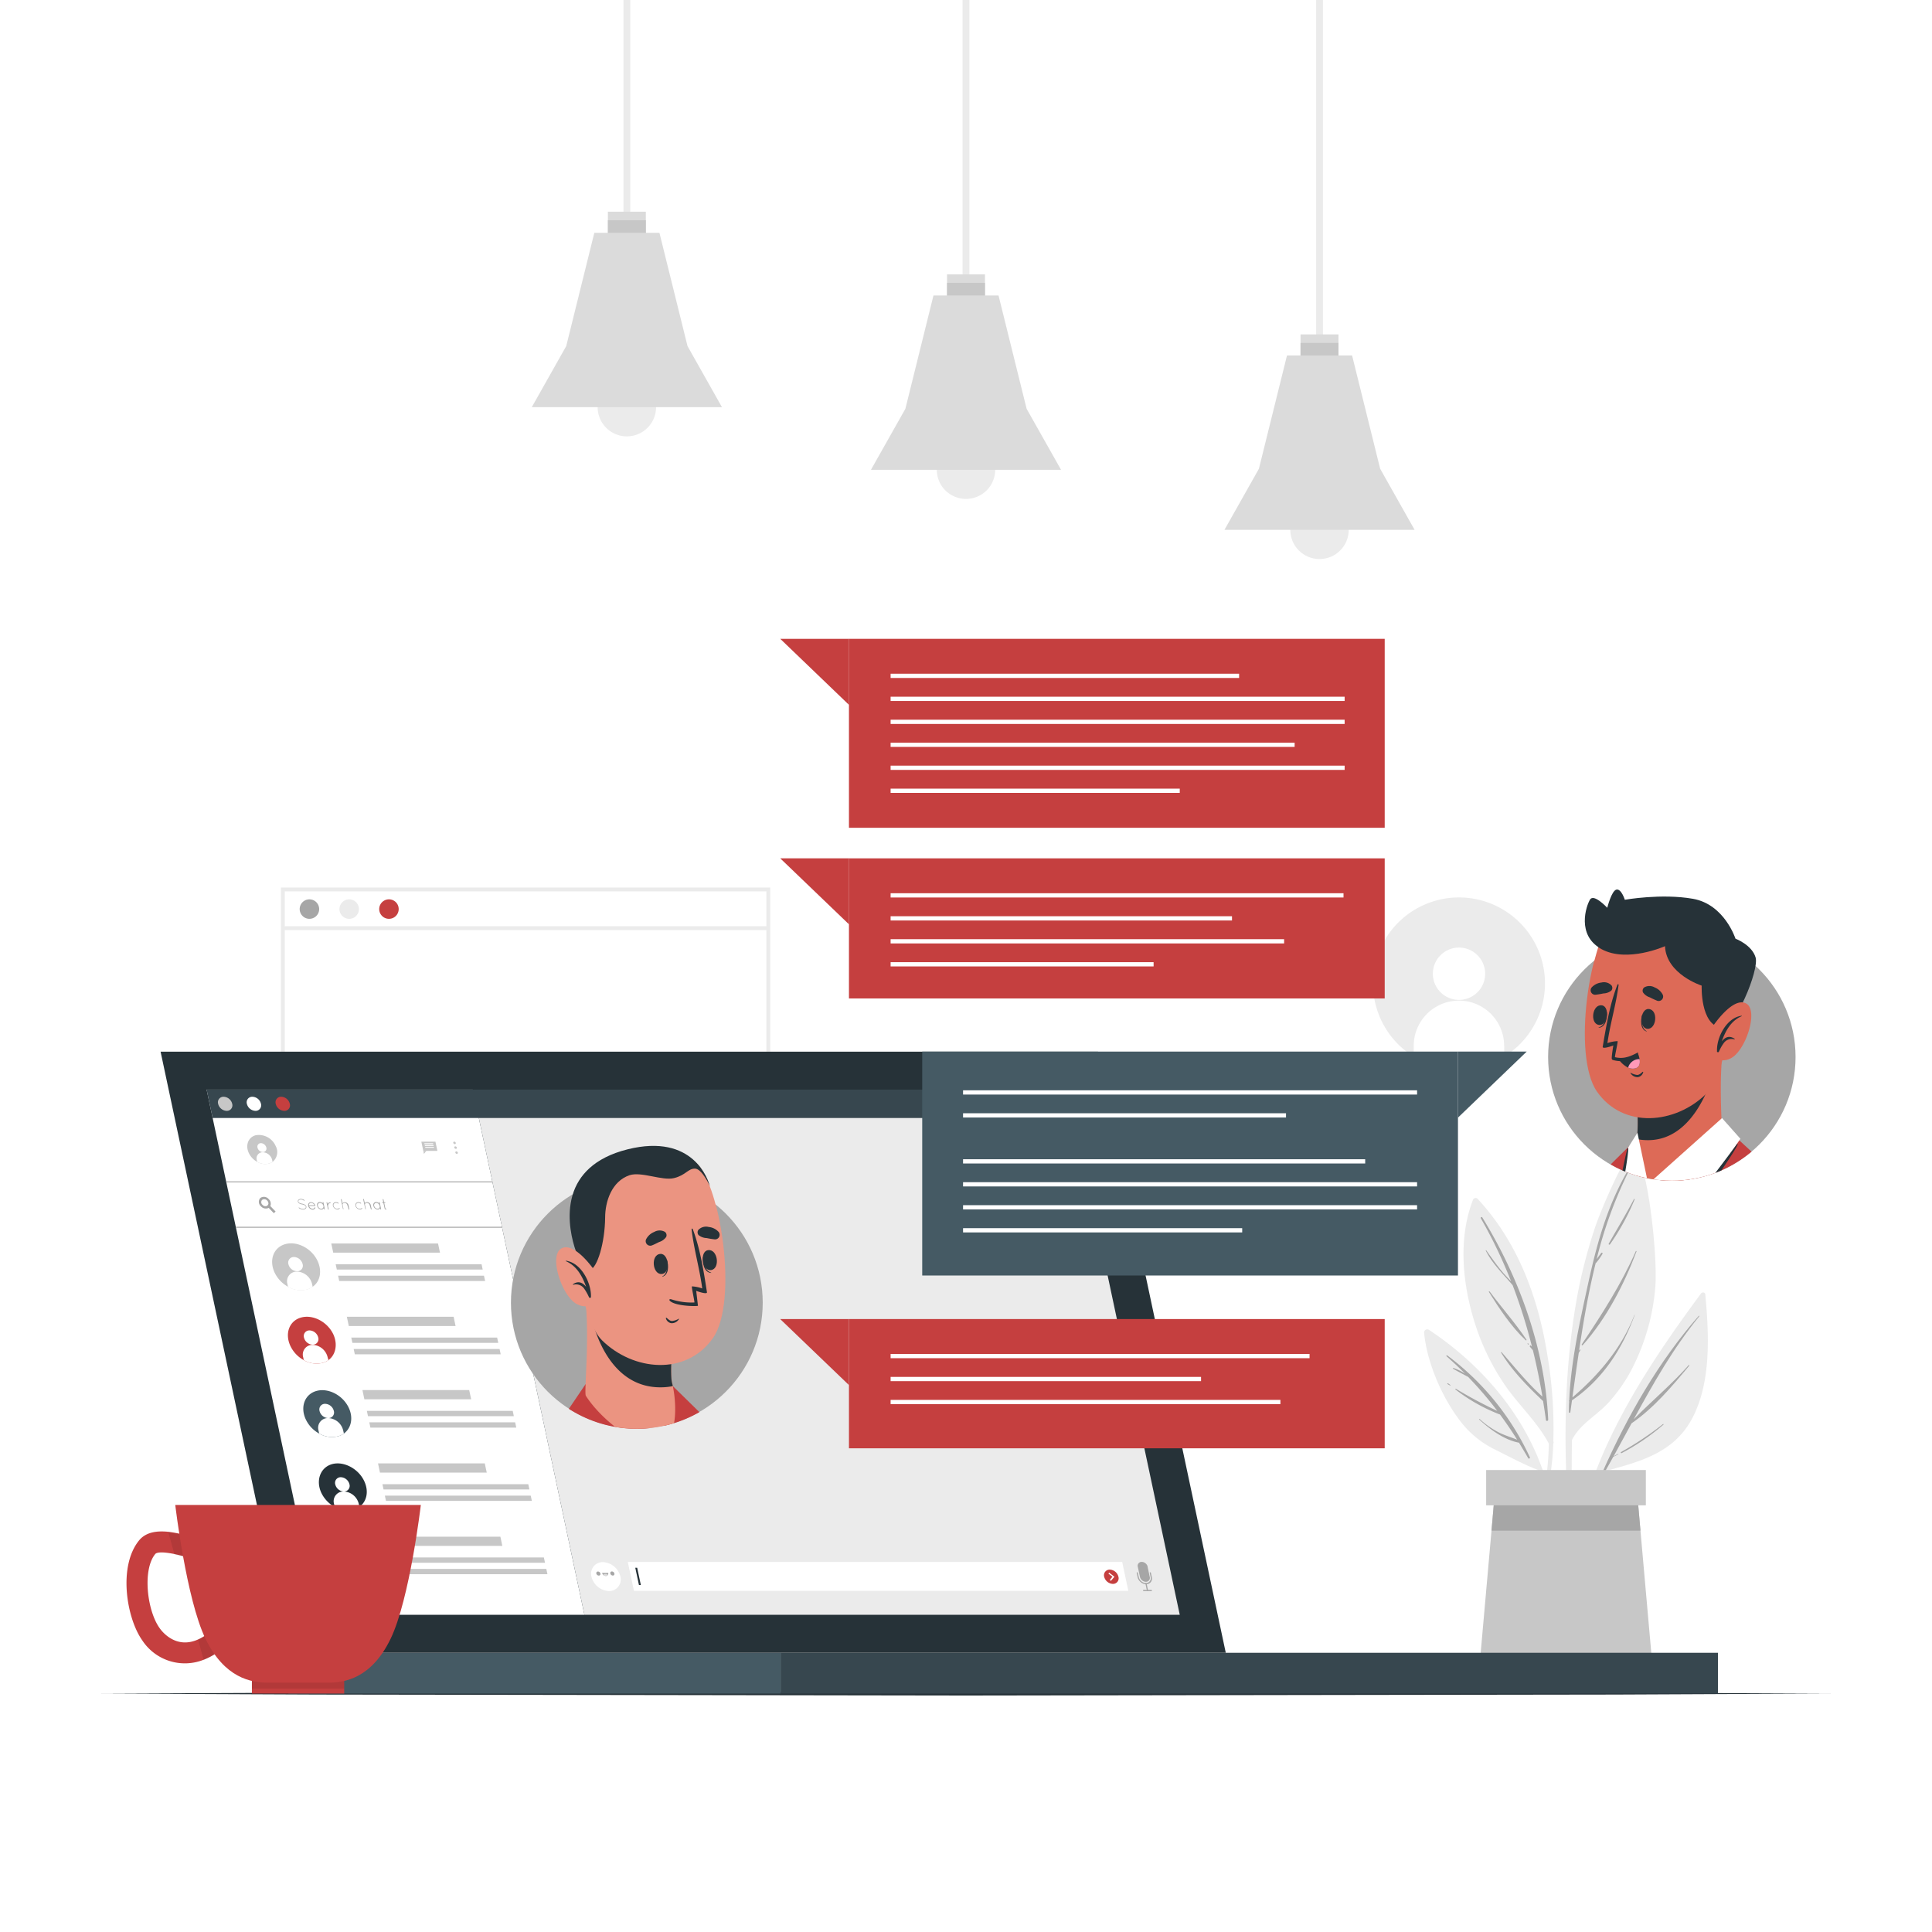 <svg class="animated" id="freepik_stories-work-chat" xmlns="http://www.w3.org/2000/svg" xmlns:xlink="http://www.w3.org/1999/xlink" viewBox="0 0 500 500" version="1.1" xmlns:svgjs="http://svgjs.com/svgjs"><style>svg#freepik_stories-work-chat:not(.animated) .animable {opacity: 0;}svg#freepik_stories-work-chat.animated #freepik--background-complete--inject-11 {animation: 1s 1 forwards cubic-bezier(.36,-0.01,.5,1.38) lightSpeedRight;animation-delay: 0s;}svg#freepik_stories-work-chat.animated #freepik--Desk--inject-11 {animation: 1s 1 forwards cubic-bezier(.36,-0.01,.5,1.38) lightSpeedRight;animation-delay: 0s;}svg#freepik_stories-work-chat.animated #freepik--Device--inject-11 {animation: 1s 1 forwards cubic-bezier(.36,-0.01,.5,1.38) lightSpeedRight;animation-delay: 0s;}svg#freepik_stories-work-chat.animated #freepik--Mug--inject-11 {animation: 1s 1 forwards cubic-bezier(.36,-0.01,.5,1.38) lightSpeedLeft;animation-delay: 0s;}svg#freepik_stories-work-chat.animated #freepik--speech-bubbles--inject-11 {animation: 1s 1 forwards cubic-bezier(.36,-0.01,.5,1.38) lightSpeedLeft,1.5s Infinite  linear heartbeat;animation-delay: 0s,1s;}svg#freepik_stories-work-chat.animated #freepik--character-3--inject-11 {animation: 1s 1 forwards cubic-bezier(.36,-0.01,.5,1.38) lightSpeedRight;animation-delay: 0s;}svg#freepik_stories-work-chat.animated #freepik--character-2--inject-11 {animation: 1s 1 forwards cubic-bezier(.36,-0.01,.5,1.38) lightSpeedLeft;animation-delay: 0s;}            @keyframes lightSpeedRight {              from {                transform: translate3d(50%, 0, 0) skewX(-20deg);                opacity: 0;              }              60% {                transform: skewX(10deg);                opacity: 1;              }              80% {                transform: skewX(-2deg);              }              to {                opacity: 1;                transform: translate3d(0, 0, 0);              }            }                    @keyframes lightSpeedLeft {              from {                transform: translate3d(-50%, 0, 0) skewX(20deg);                opacity: 0;              }              60% {                transform: skewX(-10deg);                opacity: 1;              }              80% {                transform: skewX(2deg);              }              to {                opacity: 1;                transform: translate3d(0, 0, 0);              }            }                    @keyframes heartbeat {                0% {                    transform: scale(1);                }                10% {                    transform: scale(1.1);                }                30% {                    transform: scale(1);                }                40% {                    transform: scale(1);                }                50% {                    transform: scale(1.1);                }                60% {                    transform: scale(1);                }                100% {                    transform: scale(1);                }            }        .animator-hidden { display: none; }</style><g id="freepik--background-complete--inject-11" class="animable" style="transform-origin: 257.344px 219px;"><rect x="340.61" width="1.77" height="94.41" style="fill: rgb(235, 235, 235); transform-origin: 341.495px 47.205px;" id="eloskwvcn7vkl" class="animable"></rect><rect x="336.58" y="86.54" width="9.82" height="6.64" style="fill: rgb(219, 219, 219); transform-origin: 341.49px 89.86px;" id="el9dgu2zpw9yj" class="animable"></rect><rect x="336.58" y="88.75" width="9.82" height="4.43" style="fill: rgb(199, 199, 199); transform-origin: 341.49px 90.965px;" id="elpzeqrtb5h78" class="animable"></rect><g id="el2x981izlj7n"><circle cx="341.49" cy="137.12" r="7.56" style="fill: rgb(235, 235, 235); transform-origin: 341.49px 137.12px; transform: rotate(-13.24deg);" class="animable"></circle></g><polygon points="366.1 137.12 316.89 137.12 325.8 121.33 333.07 92 349.92 92 357.19 121.33 366.1 137.12" style="fill: rgb(219, 219, 219); transform-origin: 341.495px 114.56px;" id="el8e88alxnntj" class="animable"></polygon><rect x="249.11" width="1.77" height="78.88" style="fill: rgb(235, 235, 235); transform-origin: 249.995px 39.44px;" id="elh216tenzuzb" class="animable"></rect><rect x="245.09" y="71.01" width="9.82" height="6.64" style="fill: rgb(219, 219, 219); transform-origin: 250px 74.33px;" id="el0jziv6ewuznh" class="animable"></rect><rect x="245.09" y="73.22" width="9.82" height="4.43" style="fill: rgb(199, 199, 199); transform-origin: 250px 75.435px;" id="elbc6a9u663sw" class="animable"></rect><path d="M257.56,121.59A7.56,7.56,0,1,1,250,114,7.55,7.55,0,0,1,257.56,121.59Z" style="fill: rgb(235, 235, 235); transform-origin: 250px 121.56px;" id="elms2gb173wb" class="animable"></path><polygon points="274.6 121.59 225.4 121.59 234.31 105.8 241.58 76.47 258.42 76.47 265.69 105.8 274.6 121.59" style="fill: rgb(219, 219, 219); transform-origin: 250px 99.03px;" id="elqi1gt44y16" class="animable"></polygon><rect x="161.35" width="1.77" height="62.66" style="fill: rgb(235, 235, 235); transform-origin: 162.235px 31.33px;" id="elr957qm89os" class="animable"></rect><rect x="157.32" y="54.79" width="9.82" height="6.64" style="fill: rgb(219, 219, 219); transform-origin: 162.23px 58.11px;" id="el69ilph5pgji" class="animable"></rect><rect x="157.32" y="57" width="9.82" height="4.43" style="fill: rgb(199, 199, 199); transform-origin: 162.23px 59.215px;" id="elh0bgk5u1ed" class="animable"></rect><path d="M169.79,105.37a7.56,7.56,0,1,1-7.56-7.56A7.56,7.56,0,0,1,169.79,105.37Z" style="fill: rgb(235, 235, 235); transform-origin: 162.23px 105.37px;" id="eleuzf1rzd70l" class="animable"></path><polygon points="186.84 105.37 137.63 105.37 146.54 89.57 153.81 60.25 170.66 60.25 177.93 89.57 186.84 105.37" style="fill: rgb(219, 219, 219); transform-origin: 162.235px 82.81px;" id="elvdhp65t5i0n" class="animable"></polygon><path d="M440.23,334.74C426.11,353.85,411.4,376,407.81,400c0,.37.54.49.63.13a141.55,141.55,0,0,1,6.24-19.2c9.28-2.55,18.38-4.65,23.26-13.86,5-9.46,4.33-21.81,3.39-32.12C441.26,334.4,440.51,334.37,440.23,334.74Z" style="fill: rgb(235, 235, 235); transform-origin: 424.899px 367.42px;" id="elgskrvn310g" class="animable"></path><path d="M414.82,380.75c6.34-14.22,14.48-28.51,24.82-40.21.07-.08.18,0,.12.12-6.78,8.33-11.92,17.4-16.95,26.64,4.67-4.75,9.79-9,14.22-14,.09-.1.22.05.14.14-4.39,5.28-9.2,11-14.92,14.91-1.54,2.84-3.08,5.68-4.65,8.52.38-.22.78-.41,1.17-.6.07,0,.13.07.06.1-.43.22-.87.45-1.32.65-.74,1.34-1.48,2.69-2.24,4C415.1,381.32,414.68,381.05,414.82,380.75Z" style="fill: rgb(166, 166, 166); transform-origin: 427.285px 360.829px;" id="elb3oz827ttii" class="animable"></path><path d="M419.53,375.79a83.75,83.75,0,0,0,10.84-7.23c.09-.08.22.05.13.13a57.65,57.65,0,0,1-10.81,7.37C419.51,376.15,419.36,375.89,419.53,375.79Z" style="fill: rgb(166, 166, 166); transform-origin: 424.993px 372.307px;" id="eljeq0olffmti" class="animable"></path><path d="M406.18,396.44c0,.29.52.29.52,0,.07-7.9,0-15.83.12-23.75,2-4.09,6.37-6.34,9.38-9.61a42,42,0,0,0,5.63-7.84,56.06,56.06,0,0,0,6.53-21.78c.84-8.44-2.37-36.3-5.93-35.34-1.84.51-7.81,14.31-9.4,18.87a132,132,0,0,0-5.62,23.13C404.53,358.67,404.77,377.75,406.18,396.44Z" style="fill: rgb(235, 235, 235); transform-origin: 416.83px 347.377px;" id="elt8hr9n8q0fd" class="animable"></path><path d="M406.12,362.39l0,0c.43-10,2.68-20.07,4.79-29.76,2.27-10.44,4.92-20.26,10.29-29.57a.15.15,0,0,1,.27.15,109.71,109.71,0,0,0-8.27,22.7c.36-.56.8-1.09,1.17-1.63.15-.21.49,0,.35.21a15.16,15.16,0,0,1-1.68,2.37s-.05,0-.07,0c-1.85,7.46-3.18,15.09-4.31,22.7l.25-.3a.08.08,0,0,1,.12.09c-.14.26-.3.51-.45.76-.58,3.86-1.11,7.72-1.64,11.54,6.88-5.88,12.75-12.81,16.06-21.35,0,0,.08,0,.07,0-3.25,8.86-8.36,16.73-16.24,22.1-.14,1-.29,2.06-.43,3.09,0,.21-.37.15-.37-.05,0-.91,0-1.83.08-2.74A.21.21,0,0,1,406.12,362.39Z" style="fill: rgb(166, 166, 166); transform-origin: 414.55px 334.302px;" id="ele0fo6dtt8eu" class="animable"></path><path d="M409.36,347.92c5.26-7.85,10.17-15.47,14-24.14,0-.09.21,0,.17.08-3.24,8.61-7.78,17.34-13.92,24.26C409.5,348.26,409.26,348.08,409.36,347.92Z" style="fill: rgb(166, 166, 166); transform-origin: 416.436px 335.956px;" id="elqh2j54mmt1h" class="animable"></path><path d="M416.35,321.85c2.18-3.86,4.47-7.61,6.52-11.53.06-.11.21,0,.17.09A60.14,60.14,0,0,1,416.69,322C416.54,322.24,416.22,322.07,416.35,321.85Z" style="fill: rgb(166, 166, 166); transform-origin: 419.683px 316.195px;" id="eli6lipuogrrf" class="animable"></path><path d="M415.5,323.52s0,.07,0,.07S415.46,323.52,415.5,323.52Z" style="fill: rgb(166, 166, 166); transform-origin: 415.491px 323.555px;" id="elzflabn7q62e" class="animable"></path><path d="M400.84,373.61A80.47,80.47,0,0,1,399,389.17c.09.56.17,1.12.25,1.7A74.08,74.08,0,0,0,402,373.53a.52.52,0,0,0,0-.53v0a114.36,114.36,0,0,0-1.74-23.49c-2.44-14.5-7.78-28.43-17.9-39.3a.73.73,0,0,0-1.12.23c-4.08,10.38-2.66,22.77.82,33.12a60.58,60.58,0,0,0,8,15.74C393.6,364.16,398,368.28,400.84,373.61Z" style="fill: rgb(235, 235, 235); transform-origin: 390.413px 350.455px;" id="elzd9mveo1ee" class="animable"></path><path d="M383.6,315.05c9.58,15.56,16.26,34,17.07,52.39,0,.33-.53.41-.58.08-.22-1.65-.48-3.29-.74-4.92h0c-4-3.8-8-7.81-10.88-12.56a.09.09,0,0,1,.14-.1c3.45,3.94,6.67,8,10.57,11.5-.69-4.07-1.5-8.07-2.47-12l-.76-.89c-.16-.19.12-.48.29-.28l.23.25a139.8,139.8,0,0,0-5-15.91c-2.44-2.92-5.17-5.43-6.95-8.94-.05-.09.07-.15.13-.07,1.43,2,2.81,4,4.43,5.88.65.74,1.36,1.44,2,2.16a124.28,124.28,0,0,0-7.85-16.36A.22.22,0,0,1,383.6,315.05Z" style="fill: rgb(166, 166, 166); transform-origin: 391.941px 341.351px;" id="eltm3sbjzk8k" class="animable"></path><path d="M385.53,334.25c3.1,4.17,6.64,8.15,9.52,12.46.08.12-.1.25-.2.15-3.71-3.47-6.84-8.21-9.52-12.49C385.24,334.23,385.44,334.12,385.53,334.25Z" style="fill: rgb(166, 166, 166); transform-origin: 390.189px 340.544px;" id="el286q8pc20pi" class="animable"></path><path d="M395.48,347.67l.13.13c.09.1-.05.24-.14.15l-.13-.14A.1.1,0,0,1,395.48,347.67Z" style="fill: rgb(166, 166, 166); transform-origin: 395.48px 347.814px;" id="elktbnyr96f7" class="animable"></path><path d="M368.57,345c.77,8,5,17.57,10.12,23.74a25.11,25.11,0,0,0,8.21,6.4c3.55,1.76,7.27,3.79,11,5.23a71.55,71.55,0,0,1,3.87,13.77l.36-1.22c-2.36-20.27-15.48-37.59-32.25-48.71A.82.82,0,0,0,368.57,345Z" style="fill: rgb(235, 235, 235); transform-origin: 385.344px 369.089px;" id="el6crv5cba5zq" class="animable"></path><path d="M374.37,351c-.12-.1,0-.31.17-.22a68.71,68.71,0,0,1,21.38,26.35c.12.28-.26.52-.42.24q-1.17-2-2.38-4h0c-3.83-.72-7.46-3.41-10.3-6-.08-.07,0-.18.11-.12a23.69,23.69,0,0,0,4.85,3.41c1.56.79,3.24,1.29,4.86,1.93-1.42-2.26-2.89-4.42-4.44-6.51a45.12,45.12,0,0,1-11.51-6.47c-.11-.08,0-.26.11-.19a112.37,112.37,0,0,0,10.7,5.72,95.07,95.07,0,0,0-7.55-8.8c-1.31-.69-2.63-1.38-3.89-2.12a.11.11,0,0,1,.09-.19,13.86,13.86,0,0,1,3,1.46C377.6,353.94,376,352.43,374.37,351Z" style="fill: rgb(166, 166, 166); transform-origin: 385.132px 364.126px;" id="elm201n6dfjb" class="animable"></path><path d="M374.73,358a5,5,0,0,1,.64.46.07.07,0,0,1-.08.11,5.51,5.51,0,0,1-.67-.38A.11.11,0,0,1,374.73,358Z" style="fill: rgb(166, 166, 166); transform-origin: 374.979px 358.282px;" id="el0o17vey22bx" class="animable"></path><polygon points="428.26 438 382.29 438 386 396.13 386.81 386.9 423.74 386.9 424.55 396.13 428.26 438" style="fill: rgb(199, 199, 199); transform-origin: 405.275px 412.45px;" id="el6n104xonn7" class="animable"></polygon><polygon points="424.55 396.13 386 396.13 386.81 386.9 423.74 386.9 424.55 396.13" style="fill: rgb(166, 166, 166); transform-origin: 405.275px 391.515px;" id="elytddnsiorqk" class="animable"></polygon><rect x="384.62" y="380.44" width="41.32" height="9.14" style="fill: rgb(199, 199, 199); transform-origin: 405.28px 385.01px;" id="el5ksswx3zjpr" class="animable"></rect><path d="M199.34,316.33H72.7V229.69H199.34Zm-125.64-1H198.34V230.69H73.7Z" style="fill: rgb(235, 235, 235); transform-origin: 136.02px 273.01px;" id="elwlmpkmvtbz" class="animable"></path><path d="M82.6,235.27a2.52,2.52,0,1,1-2.52-2.52A2.52,2.52,0,0,1,82.6,235.27Z" style="fill: rgb(166, 166, 166); transform-origin: 80.08px 235.27px;" id="elkcyuv36xsod" class="animable"></path><path d="M92.89,235.27a2.52,2.52,0,1,1-2.52-2.52A2.52,2.52,0,0,1,92.89,235.27Z" style="fill: rgb(235, 235, 235); transform-origin: 90.37px 235.27px;" id="elg8jrnliv2cs" class="animable"></path><path d="M103.18,235.27a2.52,2.52,0,1,1-2.52-2.52A2.51,2.51,0,0,1,103.18,235.27Z" style="fill: #c53f3f; transform-origin: 100.66px 235.27px;" id="elxawhvr9unu" class="animable"></path><rect x="73.2" y="239.71" width="125.64" height="1" style="fill: rgb(235, 235, 235); transform-origin: 136.02px 240.21px;" id="ela1fkvw4ps86" class="animable"></rect><path d="M389.29,273.45a21.71,21.71,0,0,1-6.42,2.69,22.26,22.26,0,1,1,6.42-2.69Z" style="fill: rgb(235, 235, 235); transform-origin: 377.583px 254.517px;" id="eluwd5goq40r" class="animable"></path><path d="M384.36,252a6.77,6.77,0,1,1-6.77-6.77A6.78,6.78,0,0,1,384.36,252Z" style="fill: rgb(255, 255, 255); transform-origin: 377.59px 252px;" id="elwq59f54qqjm" class="animable"></path><path d="M389.29,270.66v2.79a21.71,21.71,0,0,1-6.42,2.69,22.13,22.13,0,0,1-17-2.7v-2.78a11.7,11.7,0,0,1,23.4,0Z" style="fill: rgb(255, 255, 255); transform-origin: 377.58px 267.88px;" id="el2h64ki99ocg" class="animable"></path></g><g id="freepik--Desk--inject-11" class="animable" style="transform-origin: 250px 438.3px;"><polygon points="26.18 438.3 82.14 438.06 138.09 437.97 250 437.8 361.91 437.97 417.87 438.06 473.82 438.3 417.87 438.55 361.91 438.63 250 438.8 138.09 438.63 82.14 438.55 26.18 438.3" style="fill: rgb(38, 50, 56); transform-origin: 250px 438.3px;" id="elx0vxg16a48" class="animable"></polygon></g><g id="freepik--Device--inject-11" class="animable" style="transform-origin: 243.08px 355.23px;"><rect x="74.63" y="427.74" width="127.4" height="10.55" style="fill: rgb(69, 90, 100); transform-origin: 138.33px 433.015px;" id="el2ls3v4lcff5" class="animable"></rect><rect x="202.02" y="427.74" width="242.58" height="10.55" style="fill: rgb(55, 71, 79); transform-origin: 323.31px 433.015px;" id="elov8zo2jty7" class="animable"></rect><polygon points="317.23 427.74 74.63 427.74 41.56 272.17 284.16 272.17 317.23 427.74" style="fill: rgb(38, 50, 56); transform-origin: 179.395px 349.955px;" id="eli21ztx8nla" class="animable"></polygon><polygon points="151.25 417.91 82.36 417.91 53.47 281.99 122.36 281.99 151.25 417.91" style="fill: rgb(255, 255, 255); transform-origin: 102.36px 349.95px;" id="elgvyqjb3pqm8" class="animable"></polygon><path d="M80.92,333a4.6,4.6,0,0,1-1.6.73,6.55,6.55,0,0,1-4.78-.73,8.2,8.2,0,0,1-3.5-3.72c-1.48-3.26-.19-6.54,2.9-7.33s6.79,1.2,8.28,4.45C83.42,329.06,82.81,331.7,80.92,333Z" style="fill: rgb(199, 199, 199); transform-origin: 76.632px 327.837px;" id="elts4s78rw7ri" class="animable"></path><path d="M78.33,327.19A1.44,1.44,0,0,1,76.88,329a2.39,2.39,0,0,1-2.24-1.84,1.45,1.45,0,0,1,1.45-1.85A2.41,2.41,0,0,1,78.33,327.19Z" style="fill: rgb(255, 255, 255); transform-origin: 76.481px 327.155px;" id="el2bpt48lw5ll" class="animable"></path><path d="M80.76,332.28l.16.76a4.6,4.6,0,0,1-1.6.73,6.55,6.55,0,0,1-4.78-.73l-.16-.76a2.5,2.5,0,0,1,2.51-3.19A4.17,4.17,0,0,1,80.76,332.28Z" style="fill: rgb(255, 255, 255); transform-origin: 77.601px 331.513px;" id="elixbwkp6xqp" class="animable"></path><polygon points="113.87 324.19 86.24 324.19 85.73 321.81 113.36 321.81 113.87 324.19" style="fill: rgb(199, 199, 199); transform-origin: 99.8px 323px;" id="elyevndqyz6si" class="animable"></polygon><polygon points="124.92 328.56 87.17 328.56 86.87 327.19 124.63 327.19 124.92 328.56" style="fill: rgb(199, 199, 199); transform-origin: 105.895px 327.875px;" id="eltzsiak26wrm" class="animable"></polygon><polygon points="125.55 331.52 87.79 331.52 87.5 330.15 125.25 330.15 125.55 331.52" style="fill: rgb(199, 199, 199); transform-origin: 106.525px 330.835px;" id="elem270guo6r7" class="animable"></polygon><path d="M85,352a4.64,4.64,0,0,1-1.59.73,6.57,6.57,0,0,1-4.79-.73,8.13,8.13,0,0,1-3.49-3.72c-1.49-3.26-.2-6.54,2.89-7.33s6.79,1.2,8.28,4.45C87.45,348,86.84,350.67,85,352Z" style="fill: #c53f3f; transform-origin: 80.697px 346.837px;" id="ells20pi8v42" class="animable"></path><path d="M82.36,346.16A1.44,1.44,0,0,1,80.91,348a2.4,2.4,0,0,1-2.24-1.84,1.45,1.45,0,0,1,1.45-1.85A2.41,2.41,0,0,1,82.36,346.16Z" style="fill: rgb(255, 255, 255); transform-origin: 80.515px 346.155px;" id="elpeoyw2wqzo" class="animable"></path><path d="M84.79,351.25,85,352a4.64,4.64,0,0,1-1.59.73,6.57,6.57,0,0,1-4.79-.73l-.16-.76a2.5,2.5,0,0,1,2.51-3.19A4.17,4.17,0,0,1,84.79,351.25Z" style="fill: rgb(255, 255, 255); transform-origin: 81.681px 350.473px;" id="elrwj6c2isk49" class="animable"></path><polygon points="117.9 343.17 90.27 343.17 89.76 340.78 117.4 340.78 117.9 343.17" style="fill: rgb(199, 199, 199); transform-origin: 103.83px 341.975px;" id="elv8catf2ht1" class="animable"></polygon><polygon points="128.95 347.53 91.2 347.53 90.91 346.16 128.66 346.16 128.95 347.53" style="fill: rgb(199, 199, 199); transform-origin: 109.93px 346.845px;" id="elwqo2g86q3hf" class="animable"></polygon><polygon points="129.58 350.49 91.83 350.49 91.53 349.12 129.29 349.12 129.58 350.49" style="fill: rgb(199, 199, 199); transform-origin: 110.555px 349.805px;" id="el1b6dh23vkol" class="animable"></polygon><path d="M89,371a4.64,4.64,0,0,1-1.59.73A6.57,6.57,0,0,1,82.6,371a8.13,8.13,0,0,1-3.49-3.72c-1.49-3.25-.19-6.54,2.89-7.33s6.8,1.2,8.29,4.45C91.48,367,90.87,369.64,89,371Z" style="fill: rgb(69, 90, 100); transform-origin: 84.697px 365.839px;" id="eli8etrr714p" class="animable"></path><path d="M86.39,365.13A1.44,1.44,0,0,1,84.94,367a2.4,2.4,0,0,1-2.24-1.84,1.45,1.45,0,0,1,1.46-1.85A2.4,2.4,0,0,1,86.39,365.13Z" style="fill: rgb(255, 255, 255); transform-origin: 84.55px 365.155px;" id="elk7qqrnf19tb" class="animable"></path><path d="M88.82,370.22,89,371a4.64,4.64,0,0,1-1.59.73A6.57,6.57,0,0,1,82.6,371l-.16-.76A2.51,2.51,0,0,1,85,367,4.16,4.16,0,0,1,88.82,370.22Z" style="fill: rgb(255, 255, 255); transform-origin: 85.665px 369.448px;" id="elo04rnltipi" class="animable"></path><polygon points="121.94 362.14 94.3 362.14 93.8 359.75 121.43 359.75 121.94 362.14" style="fill: rgb(199, 199, 199); transform-origin: 107.87px 360.945px;" id="el7dicil4daik" class="animable"></polygon><polygon points="132.98 366.5 95.23 366.5 94.94 365.13 132.69 365.13 132.98 366.5" style="fill: rgb(199, 199, 199); transform-origin: 113.96px 365.815px;" id="eljsvnnek79r" class="animable"></polygon><polygon points="133.61 369.46 95.86 369.46 95.57 368.09 133.32 368.09 133.61 369.46" style="fill: rgb(199, 199, 199); transform-origin: 114.59px 368.775px;" id="elw53a83qqbr" class="animable"></polygon><path d="M93,390a4.75,4.75,0,0,1-1.59.74,6.63,6.63,0,0,1-4.79-.74,8.23,8.23,0,0,1-3.49-3.72C81.65,383,83,379.69,86,378.9s6.79,1.2,8.28,4.45C95.51,386,94.91,388.61,93,390Z" style="fill: rgb(38, 50, 56); transform-origin: 88.724px 384.814px;" id="elt10qgrrhfga" class="animable"></path><path d="M90.43,384.1A1.46,1.46,0,0,1,89,386a2.41,2.41,0,0,1-2.24-1.85,1.46,1.46,0,0,1,1.46-1.85A2.41,2.41,0,0,1,90.43,384.1Z" style="fill: rgb(255, 255, 255); transform-origin: 88.602px 384.15px;" id="elwqxmfkyq839" class="animable"></path><path d="M92.85,389.19,93,390a4.75,4.75,0,0,1-1.59.74,6.63,6.63,0,0,1-4.79-.74l-.16-.76A2.51,2.51,0,0,1,89,386,4.15,4.15,0,0,1,92.85,389.19Z" style="fill: rgb(255, 255, 255); transform-origin: 89.675px 388.449px;" id="elfs09xv5r1m" class="animable"></path><polygon points="125.97 381.11 98.33 381.11 97.83 378.72 125.46 378.72 125.97 381.11" style="fill: rgb(199, 199, 199); transform-origin: 111.9px 379.915px;" id="elxoqdkuhra9r" class="animable"></polygon><polygon points="137.01 385.47 99.26 385.47 98.97 384.1 136.72 384.1 137.01 385.47" style="fill: rgb(199, 199, 199); transform-origin: 117.99px 384.785px;" id="elfe1ruxl6n8h" class="animable"></polygon><polygon points="137.64 388.43 99.89 388.43 99.6 387.06 137.35 387.06 137.64 388.43" style="fill: rgb(199, 199, 199); transform-origin: 118.62px 387.745px;" id="el8gclfc20bpr" class="animable"></polygon><path d="M97.05,408.92a4.8,4.8,0,0,1-1.6.74,6.6,6.6,0,0,1-4.78-.74,8.2,8.2,0,0,1-3.5-3.72c-1.48-3.25-.19-6.54,2.9-7.33s6.79,1.2,8.28,4.46C99.55,405,98.94,407.58,97.05,408.92Z" style="fill: rgb(199, 199, 199); transform-origin: 92.762px 403.759px;" id="elmzttnejek1" class="animable"></path><path d="M94.46,403.07A1.45,1.45,0,0,1,93,404.92a2.4,2.4,0,0,1-2.23-1.85,1.45,1.45,0,0,1,1.45-1.85A2.41,2.41,0,0,1,94.46,403.07Z" style="fill: rgb(255, 255, 255); transform-origin: 92.615px 403.07px;" id="elbogwrt0373w" class="animable"></path><path d="M96.89,408.16l.16.76a4.8,4.8,0,0,1-1.6.74,6.6,6.6,0,0,1-4.78-.74l-.17-.76A2.51,2.51,0,0,1,93,405,4.18,4.18,0,0,1,96.89,408.16Z" style="fill: rgb(255, 255, 255); transform-origin: 93.732px 407.41px;" id="elkrdkxuazc5k" class="animable"></path><polygon points="130 400.08 102.37 400.08 101.86 397.69 129.5 397.69 130 400.08" style="fill: rgb(199, 199, 199); transform-origin: 115.93px 398.885px;" id="el3kb6ix2m2a" class="animable"></polygon><polygon points="141.05 404.44 103.3 404.44 103 403.07 140.75 403.07 141.05 404.44" style="fill: rgb(199, 199, 199); transform-origin: 122.025px 403.755px;" id="el10aydlo3a6ld" class="animable"></polygon><polygon points="141.68 407.4 103.92 407.4 103.63 406.03 141.38 406.03 141.68 407.4" style="fill: rgb(199, 199, 199); transform-origin: 122.655px 406.715px;" id="elad55wi7nv6t" class="animable"></polygon><path d="M70.55,300.68a3,3,0,0,1-1,.46,4.1,4.1,0,0,1-3-.46,5.07,5.07,0,0,1-2.17-2.31c-.93-2-.12-4.07,1.8-4.57a4.76,4.76,0,0,1,5.16,2.78A3.24,3.24,0,0,1,70.55,300.68Z" style="fill: rgb(199, 199, 199); transform-origin: 67.873px 297.489px;" id="el9ijd3vkbaz7" class="animable"></path><path d="M68.93,297a.9.9,0,0,1-.9,1.15A1.49,1.49,0,0,1,66.64,297a.9.9,0,0,1,.9-1.15A1.5,1.5,0,0,1,68.93,297Z" style="fill: rgb(255, 255, 255); transform-origin: 67.785px 297px;" id="elmbmazmn1oyg" class="animable"></path><path d="M70.44,300.21l.11.47a3,3,0,0,1-1,.46,4.1,4.1,0,0,1-3-.46l-.1-.47a1.57,1.57,0,0,1,1.57-2A2.59,2.59,0,0,1,70.44,300.21Z" style="fill: rgb(255, 255, 255); transform-origin: 68.47px 299.727px;" id="elawuv5w6gwhf" class="animable"></path><path d="M117.85,298.3a.24.24,0,0,1,.25-.31.42.42,0,0,1,.39.31.26.26,0,0,1-.26.32A.4.4,0,0,1,117.85,298.3Z" style="fill: rgb(199, 199, 199); transform-origin: 118.168px 298.305px;" id="elorwz0kz385" class="animable"></path><path d="M117.58,297a.25.25,0,0,1,.25-.32.41.41,0,0,1,.39.32.25.25,0,0,1-.25.32A.41.41,0,0,1,117.58,297Z" style="fill: rgb(199, 199, 199); transform-origin: 117.9px 297px;" id="elly3qe5psf9e" class="animable"></path><path d="M117.31,295.78a.25.25,0,0,1,.25-.32.41.41,0,0,1,.39.32.25.25,0,0,1-.25.32A.43.43,0,0,1,117.31,295.78Z" style="fill: rgb(199, 199, 199); transform-origin: 117.63px 295.78px;" id="elvowsnuk7jpq" class="animable"></path><polygon points="113.2 297.85 109.55 297.85 109.04 295.46 112.69 295.46 113.2 297.85" style="fill: rgb(199, 199, 199); transform-origin: 111.12px 296.655px;" id="elst5t6qdd87" class="animable"></polygon><polygon points="109.55 297.85 109.71 298.62 110.34 297.85 109.55 297.85" style="fill: rgb(199, 199, 199); transform-origin: 109.945px 298.235px;" id="elvwe2lifnkwe" class="animable"></polygon><polygon points="112.13 296.1 109.87 296.1 109.82 295.87 112.08 295.87 112.13 296.1" style="fill: rgb(255, 255, 255); transform-origin: 110.975px 295.985px;" id="el0iunlam8achm" class="animable"></polygon><polygon points="112.23 296.57 109.97 296.57 109.92 296.35 112.19 296.35 112.23 296.57" style="fill: rgb(255, 255, 255); transform-origin: 111.075px 296.46px;" id="ell5rhs8yzp4" class="animable"></polygon><polygon points="112.33 297.04 110.07 297.04 110.03 296.82 112.29 296.82 112.33 297.04" style="fill: rgb(255, 255, 255); transform-origin: 111.18px 296.93px;" id="el0xv47rjdrtsf" class="animable"></polygon><polygon points="277.99 289.34 55.03 289.34 53.47 281.99 276.43 281.99 277.99 289.34" style="fill: rgb(55, 71, 79); transform-origin: 165.73px 285.665px;" id="elp14m8clsk98" class="animable"></polygon><path d="M60.09,285.66a1.43,1.43,0,0,1-1.43,1.83,2.37,2.37,0,0,1-2.21-1.83,1.43,1.43,0,0,1,1.43-1.82A2.37,2.37,0,0,1,60.09,285.66Z" style="fill: rgb(199, 199, 199); transform-origin: 58.272px 285.665px;" id="el87cctmwcxjg" class="animable"></path><path d="M67.54,285.66a1.44,1.44,0,0,1-1.44,1.83,2.39,2.39,0,0,1-2.21-1.83,1.43,1.43,0,0,1,1.44-1.82A2.37,2.37,0,0,1,67.54,285.66Z" style="fill: rgb(255, 255, 255); transform-origin: 65.715px 285.665px;" id="ela4dp6r6ri8k" class="animable"></path><path d="M75,285.66a1.43,1.43,0,0,1-1.43,1.83,2.37,2.37,0,0,1-2.21-1.83,1.43,1.43,0,0,1,1.43-1.82A2.37,2.37,0,0,1,75,285.66Z" style="fill: #c53f3f; transform-origin: 73.181px 285.665px;" id="elxe9m3mxvndc" class="animable"></path><polygon points="277.99 289.34 123.92 289.34 151.25 417.91 305.32 417.91 277.99 289.34" style="fill: rgb(235, 235, 235); transform-origin: 214.62px 353.625px;" id="elld3l9gqvtz" class="animable"></polygon><polygon points="292.01 411.71 164.07 411.71 162.47 404.22 290.42 404.22 292.01 411.71" style="fill: rgb(255, 255, 255); transform-origin: 227.24px 407.965px;" id="eliu2752a44e" class="animable"></polygon><path d="M289.45,408.06a1.45,1.45,0,0,1-1.45,1.85,2.42,2.42,0,0,1-2.24-1.85,1.45,1.45,0,0,1,1.46-1.84A2.4,2.4,0,0,1,289.45,408.06Z" style="fill: #c53f3f; transform-origin: 287.606px 408.065px;" id="elkji0ukh6szl" class="animable"></path><polygon points="287.04 407 288.41 408.06 287.5 409.13 287.21 408.88 287.9 408.06 286.86 407.25 287.04 407" style="fill: rgb(255, 255, 255); transform-origin: 287.635px 408.065px;" id="el5emf4h6w7qv" class="animable"></polygon><polygon points="165.85 410.2 165.36 410.2 164.41 405.73 164.9 405.73 165.85 410.2" style="fill: rgb(38, 50, 56); transform-origin: 165.13px 407.965px;" id="elnypzadjqcg" class="animable"></polygon><path d="M297,411.77a.2.2,0,0,1-.19-.15l-.38-1.8a.12.12,0,0,1,.12-.16.21.21,0,0,1,.19.16l.38,1.8A.12.12,0,0,1,297,411.77Z" style="fill: rgb(166, 166, 166); transform-origin: 296.773px 410.715px;" id="elt44i4k3gju" class="animable"></path><path d="M298,411.77h-2a.2.2,0,0,1-.19-.15.13.13,0,0,1,.12-.16h2a.2.2,0,0,1,.19.16A.12.12,0,0,1,298,411.77Z" style="fill: rgb(166, 166, 166); transform-origin: 296.965px 411.615px;" id="elgtr59gaod14" class="animable"></path><path d="M297,405.49l.55,2.61a1,1,0,0,1-1,1.27,1.62,1.62,0,0,1-1.28-.71,1.49,1.49,0,0,1-.25-.56l-.56-2.61a1,1,0,0,1,1-1.27,1.52,1.52,0,0,1,1,.37,1.57,1.57,0,0,1,.55.84S297,405.47,297,405.49Z" style="fill: rgb(166, 166, 166); transform-origin: 296.005px 406.795px;" id="elzrzzreib5qp" class="animable"></path><path d="M296.64,410a2.24,2.24,0,0,1-1.38-.51,2.35,2.35,0,0,1-.85-1.33l-.23-1.1a.12.12,0,0,1,.12-.16.19.19,0,0,1,.18.16l.24,1.1a2,2,0,0,0,.71,1.11,1.83,1.83,0,0,0,1.22.42,1.23,1.23,0,0,0,1.12-1.58l-.22-1.05a.12.12,0,0,1,.12-.16.19.19,0,0,1,.18.16l.23,1.05a1.47,1.47,0,0,1-1.36,1.89Z" style="fill: rgb(166, 166, 166); transform-origin: 296.157px 408.45px;" id="elm9e91hq0ima" class="animable"></path><path d="M160.55,408a3,3,0,0,1-2.93,3.77,4.9,4.9,0,0,1-4.55-3.73,3,3,0,0,1,2.93-3.77A4.88,4.88,0,0,1,160.55,408Z" style="fill: rgb(255, 255, 255); transform-origin: 156.81px 408.02px;" id="elfctgoi2obso" class="animable"></path><path d="M155.39,407.23a.41.41,0,0,1-.41.53.69.69,0,0,1-.65-.52.42.42,0,0,1,.42-.53A.68.68,0,0,1,155.39,407.23Z" style="fill: rgb(166, 166, 166); transform-origin: 154.862px 407.235px;" id="ellu6g27x5zu" class="animable"></path><path d="M159,407.22a.41.41,0,0,1-.41.53.69.69,0,0,1-.64-.53.41.41,0,0,1,.41-.53A.69.69,0,0,1,159,407.22Z" style="fill: rgb(166, 166, 166); transform-origin: 158.475px 407.22px;" id="el8cxr1rnzcrs" class="animable"></path><path d="M157.41,407.06a.69.69,0,0,1-.07.5.62.62,0,0,1-.55.3,1,1,0,0,1-.69-.29,1,1,0,0,1-.28-.5Z" style="fill: rgb(166, 166, 166); transform-origin: 156.625px 407.46px;" id="elsmutbcv8c7" class="animable"></path><path d="M157.34,407.56a.62.62,0,0,1-.55.3,1,1,0,0,1-.69-.29.77.77,0,0,1,.57-.23A1.14,1.14,0,0,1,157.34,407.56Z" style="fill: rgb(219, 219, 219); transform-origin: 156.72px 407.6px;" id="elyjis3fdyyyi" class="animable"></path><path d="M71.33,313.54l-.47.43-1.32-1.37-.48-.5a.55.55,0,0,0,.19-.12.69.69,0,0,0,.21-.37l.51.53Z" style="fill: rgb(166, 166, 166); transform-origin: 70.195px 312.79px;" id="el7mrdty6thta" class="animable"></path><path d="M69.55,310.34a1.61,1.61,0,0,0-2.19-.29,1.5,1.5,0,0,0,.17,2.14,1.68,1.68,0,0,0,2,.41.83.83,0,0,0,.18-.13,1.11,1.11,0,0,0,.25-.33A1.62,1.62,0,0,0,69.55,310.34Zm-.3,1.64a.55.55,0,0,1-.19.12,1,1,0,0,1-1.12-.29.89.89,0,0,1-.11-1.27,1,1,0,0,1,1.32.17,1.06,1.06,0,0,1,.31.9A.69.69,0,0,1,69.25,312Z" style="fill: rgb(166, 166, 166); transform-origin: 68.533px 311.257px;" id="elunt83cxbncc" class="animable"></path><path d="M77.32,312.52a.08.08,0,0,1,.12,0,1.75,1.75,0,0,0,1,.35.83.83,0,0,0,.56-.18.39.39,0,0,0,.15-.4.54.54,0,0,0-.3-.37,2.08,2.08,0,0,0-.68-.23h0a1.81,1.81,0,0,1-.69-.23.73.73,0,0,1-.38-.47.51.51,0,0,1,.18-.51.9.9,0,0,1,.61-.2,1.93,1.93,0,0,1,.91.31.11.11,0,0,1,0,.13.07.07,0,0,1-.11,0,1.69,1.69,0,0,0-.81-.29.85.85,0,0,0-.52.16.39.39,0,0,0-.14.38.55.55,0,0,0,.28.33,2,2,0,0,0,.62.21h0a2.14,2.14,0,0,1,.75.25.8.8,0,0,1,.41.51.57.57,0,0,1-.2.55,1,1,0,0,1-.65.21,2.07,2.07,0,0,1-1.09-.39A.1.1,0,0,1,77.32,312.52Z" style="fill: rgb(166, 166, 166); transform-origin: 78.189px 311.655px;" id="elk24m161u8xo" class="animable"></path><path d="M79.77,312.07a.74.74,0,0,1,.73-.95,1.21,1.21,0,0,1,1.1.89h0a.08.08,0,0,1-.08.09H80a1,1,0,0,0,.89.73.54.54,0,0,0,.54-.35.09.09,0,0,1,.12,0,.11.11,0,0,1,.06.13.72.72,0,0,1-.68.44A1.23,1.23,0,0,1,79.77,312.07Zm.17-.15h1.44a1,1,0,0,0-.84-.62A.58.58,0,0,0,79.94,311.92Z" style="fill: rgb(166, 166, 166); transform-origin: 80.677px 312.085px;" id="elvkyrh4l8hn" class="animable"></path><path d="M83.7,311.21l.36,1.72a.08.08,0,0,1-.07.1.13.13,0,0,1-.11-.1l-.06-.28a.72.72,0,0,1-.64.38,1.22,1.22,0,0,1-1.1-1,.72.72,0,0,1,.69-.95,1.14,1.14,0,0,1,.8.37l-.06-.28c0-.06,0-.09.07-.09A.11.11,0,0,1,83.7,311.21Zm0,.86a1,1,0,0,0-.88-.77.59.59,0,0,0-.55.77,1,1,0,0,0,.88.77A.59.59,0,0,0,83.69,312.07Z" style="fill: rgb(166, 166, 166); transform-origin: 83.052px 312.055px;" id="elgca4bshsjh" class="animable"></path><path d="M84.51,311.21a.07.07,0,0,1,.08-.09.13.13,0,0,1,.11.09l.09.42a.06.06,0,0,1,0,0,.71.71,0,0,1,.67-.47.12.12,0,0,1,.11.09c0,.06,0,.1-.07.1a.54.54,0,0,0-.49.31,1.41,1.41,0,0,0-.13.44v0l.18.84c0,.06,0,.1-.07.1a.14.14,0,0,1-.12-.1Z" style="fill: rgb(166, 166, 166); transform-origin: 85.038px 312.079px;" id="elr6rpd1prcd9" class="animable"></path><path d="M86.17,312.07a.75.75,0,0,1,.78-.95,1.14,1.14,0,0,1,.65.21.11.11,0,0,1,0,.13.1.1,0,0,1-.13,0,.93.93,0,0,0-.53-.17.61.61,0,0,0-.63.77,1,1,0,0,0,1,.77.67.67,0,0,0,.46-.17.1.1,0,0,1,.13,0s0,.1,0,.13a.8.8,0,0,1-.56.21A1.25,1.25,0,0,1,86.17,312.07Z" style="fill: rgb(166, 166, 166); transform-origin: 87.021px 312.059px;" id="elrtx60w38w2p" class="animable"></path><path d="M89.89,311.87a.75.75,0,0,0-.73-.56.44.44,0,0,0-.48.56l.22,1.06h0a0,0,0,0,1,0,0v0a.07.07,0,0,1-.05,0h0l-.08,0,0,0v0l-.22-1.06v0l-.31-1.45a.07.07,0,0,1,.07-.09.12.12,0,0,1,.12.09l.22,1a.61.61,0,0,1,.54-.28,1,1,0,0,1,1,.75l.22,1.06a.08.08,0,0,1-.07.1.13.13,0,0,1-.12-.1Z" style="fill: rgb(166, 166, 166); transform-origin: 89.325px 311.69px;" id="elvh919yeji7f" class="animable"></path><path d="M92,312.07a.75.75,0,0,1,.78-.95,1.14,1.14,0,0,1,.65.21.11.11,0,0,1,0,.13.1.1,0,0,1-.13,0,.93.93,0,0,0-.53-.17.61.61,0,0,0-.63.77,1,1,0,0,0,1,.77.67.67,0,0,0,.46-.17.1.1,0,0,1,.13,0s0,.1,0,.13a.8.8,0,0,1-.56.21A1.25,1.25,0,0,1,92,312.07Z" style="fill: rgb(166, 166, 166); transform-origin: 92.851px 312.059px;" id="eldgac5f98q2m" class="animable"></path><path d="M95.67,311.87a.75.75,0,0,0-.73-.56.44.44,0,0,0-.48.56l.22,1.06h0a0,0,0,0,1,0,0v0a.07.07,0,0,1-.05,0h0l-.08,0,0,0a0,0,0,0,1,0,0l-.23-1.06v0L94,310.39a.07.07,0,0,1,.07-.09.12.12,0,0,1,.12.09l.21,1a.64.64,0,0,1,.55-.28,1,1,0,0,1,1,.75l.22,1.06a.08.08,0,0,1-.08.1.13.13,0,0,1-.11-.1Z" style="fill: rgb(166, 166, 166); transform-origin: 95.085px 311.66px;" id="elvk4ndxyzszg" class="animable"></path><path d="M98.27,311.21l.36,1.72a.08.08,0,0,1-.07.1.13.13,0,0,1-.11-.1l-.06-.28a.72.72,0,0,1-.64.38,1.24,1.24,0,0,1-1.11-1,.73.73,0,0,1,.7-.95,1.14,1.14,0,0,1,.8.37l-.06-.28c0-.06,0-.09.07-.09A.13.13,0,0,1,98.27,311.21Zm0,.86a1,1,0,0,0-.88-.77.59.59,0,0,0-.55.77,1,1,0,0,0,.88.77A.59.59,0,0,0,98.26,312.07Z" style="fill: rgb(166, 166, 166); transform-origin: 97.619px 312.055px;" id="el04fs1bualapi" class="animable"></path><path d="M99.74,311.21a.07.07,0,0,1-.07.09h-.24l.29,1.39a.18.18,0,0,0,.17.14.15.15,0,0,1,.12.1.08.08,0,0,1-.08.1.41.41,0,0,1-.4-.34l-.3-1.39H99c-.09,0-.1,0-.11-.09s0-.09.07-.09h.24l-.15-.71a.08.08,0,0,1,.07-.1s.12.05.12.1l.16.71h.24A.12.12,0,0,1,99.74,311.21Z" style="fill: rgb(166, 166, 166); transform-origin: 99.45px 311.67px;" id="el131sgl5ipo2l" class="animable"></path><rect x="61.04" y="317.49" width="68.89" height="0.25" style="fill: rgb(166, 166, 166); transform-origin: 95.485px 317.615px;" id="el66yfqhnt19x" class="animable"></rect><rect x="58.55" y="305.75" width="68.89" height="0.25" style="fill: rgb(166, 166, 166); transform-origin: 92.995px 305.875px;" id="el4iuy2czyhm" class="animable"></rect></g><g id="freepik--Mug--inject-11" class="animable" style="transform-origin: 70.824px 413.885px;"><rect x="65.19" y="434.56" width="23.89" height="3.73" style="fill: #c53f3f; transform-origin: 77.135px 436.425px;" id="el1ddfrwaweq7" class="animable"></rect><g id="el5uk6dnd3qvg"><rect x="65.19" y="434.56" width="23.89" height="2.46" style="opacity: 0.1; transform-origin: 77.135px 435.79px;" class="animable"></rect></g><path d="M36.83,424.54a13.18,13.18,0,0,0,15.88,5,17.75,17.75,0,0,0,3.38-1.77l-3-4.5a10.65,10.65,0,0,1-1.79,1c-5.69,2.58-9.29-1.9-10-2.93-3.28-4.6-4.45-15.11-1.13-19.15.22-.3,1.18-.78,5,0,.71.16,1.51.34,2.42.59a9.41,9.41,0,0,0,2.19.47l.09-2.7.27-2.7c-.25,0-.64-.15-1.14-.29a35.1,35.1,0,0,0-5.44-1.13c-2.83-.29-5.79,0-7.61,2.28C30.55,405.41,32.73,418.77,36.83,424.54Z" style="fill: #c53f3f; transform-origin: 44.414px 413.405px;" id="elp5te26varmk" class="animable"></path><g id="elonce3hrm5l"><path d="M53.05,423.32a10.65,10.65,0,0,1-1.79,1l1.45,5.26a17.75,17.75,0,0,0,3.38-1.77Z" style="opacity: 0.1; transform-origin: 53.675px 426.45px;" class="animable"></path></g><g id="elcpxh0wl5a5o"><path d="M43.55,396.53l1.61,5.76c.71.16,1.51.34,2.42.59a9.41,9.41,0,0,0,2.19.47l.09-2.7.27-2.7c-.25,0-.64-.15-1.14-.29A35.1,35.1,0,0,0,43.55,396.53Z" style="opacity: 0.1; transform-origin: 46.84px 399.94px;" class="animable"></path></g><path d="M108.91,389.48s-2.86,24.35-7.81,34.61-11.86,11.38-16.16,11.38H69.33c-4.3,0-11.21-1.14-16.16-11.38s-7.81-34.61-7.81-34.61Z" style="fill: #c53f3f; transform-origin: 77.135px 412.475px;" id="el2t41kuh2u29" class="animable"></path></g><g id="freepik--speech-bubbles--inject-11" class="animable animator-active" style="transform-origin: 298.51px 270.075px;"><polygon points="238.67 330.1 377.32 330.1 377.32 272.15 238.67 272.15 238.67 272.15 238.67 330.1 238.67 330.1" style="fill: rgb(69, 90, 100); transform-origin: 307.995px 301.125px;" id="elt7gqnsuqv7p" class="animable"></polygon><polygon points="377.32 289.24 377.32 272.15 395.11 272.15 377.32 289.24" style="fill: rgb(69, 90, 100); transform-origin: 386.215px 280.695px;" id="elrgyqmeqdgyr" class="animable"></polygon><rect x="249.24" y="282.17" width="117.5" height="1.1" style="fill: rgb(255, 255, 255); transform-origin: 307.99px 282.72px;" id="elb6uei2ku58" class="animable"></rect><rect x="249.24" y="288.11" width="83.58" height="1.1" style="fill: rgb(255, 255, 255); transform-origin: 291.03px 288.66px;" id="eln1geobwthi7" class="animable"></rect><rect x="249.24" y="300.01" width="104.07" height="1.1" style="fill: rgb(255, 255, 255); transform-origin: 301.275px 300.56px;" id="el4690m48f7lv" class="animable"></rect><rect x="249.24" y="305.95" width="117.5" height="1.1" style="fill: rgb(255, 255, 255); transform-origin: 307.99px 306.5px;" id="el9ugpivo0bw5" class="animable"></rect><rect x="249.24" y="311.9" width="117.5" height="1.1" style="fill: rgb(255, 255, 255); transform-origin: 307.99px 312.45px;" id="elb0coz65111a" class="animable"></rect><rect x="249.24" y="317.85" width="72.24" height="1.1" style="fill: rgb(255, 255, 255); transform-origin: 285.36px 318.4px;" id="elt26s75jupim" class="animable"></rect><rect x="219.71" y="165.33" width="138.65" height="48.9" style="fill: #c53f3f; transform-origin: 289.035px 189.78px;" id="el0xbxmk5fjhnm" class="animable"></rect><polygon points="219.73 182.43 219.73 165.33 201.93 165.33 219.73 182.43" style="fill: #c53f3f; transform-origin: 210.83px 173.88px;" id="elw5afvmntxy" class="animable"></polygon><rect x="230.49" y="174.36" width="90.19" height="1.1" style="fill: rgb(255, 255, 255); transform-origin: 275.585px 174.91px;" id="el70hwg4kudab" class="animable"></rect><rect x="230.49" y="180.31" width="117.5" height="1.1" style="fill: rgb(255, 255, 255); transform-origin: 289.24px 180.86px;" id="el5sntej5e61c" class="animable"></rect><rect x="230.49" y="186.26" width="117.5" height="1.1" style="fill: rgb(255, 255, 255); transform-origin: 289.24px 186.81px;" id="elcj6m5qqb5q7" class="animable"></rect><rect x="230.49" y="192.2" width="104.56" height="1.1" style="fill: rgb(255, 255, 255); transform-origin: 282.77px 192.75px;" id="el9l707yyg8gk" class="animable"></rect><rect x="230.49" y="198.15" width="117.5" height="1.1" style="fill: rgb(255, 255, 255); transform-origin: 289.24px 198.7px;" id="elw4gimg2e9w" class="animable"></rect><rect x="230.49" y="204.1" width="74.83" height="1.1" style="fill: rgb(255, 255, 255); transform-origin: 267.905px 204.65px;" id="elaaol0q1qdm7" class="animable"></rect><rect x="219.71" y="222.14" width="138.65" height="36.26" style="fill: #c53f3f; transform-origin: 289.035px 240.27px;" id="ela50fbs6eh1t" class="animable"></rect><polygon points="219.73 239.23 219.73 222.14 201.93 222.14 219.73 239.23" style="fill: #c53f3f; transform-origin: 210.83px 230.685px;" id="elj9ewov9n32" class="animable"></polygon><rect x="230.49" y="231.17" width="117.21" height="1.1" style="fill: rgb(255, 255, 255); transform-origin: 289.095px 231.72px;" id="ele63url0yqdf" class="animable"></rect><rect x="230.49" y="237.12" width="88.35" height="1.1" style="fill: rgb(255, 255, 255); transform-origin: 274.665px 237.67px;" id="elq9bfgqmz28m" class="animable"></rect><rect x="230.49" y="243.06" width="101.84" height="1.1" style="fill: rgb(255, 255, 255); transform-origin: 281.41px 243.61px;" id="elc8uoihn5ghh" class="animable"></rect><rect x="230.49" y="249.01" width="68.06" height="1.1" style="fill: rgb(255, 255, 255); transform-origin: 264.52px 249.56px;" id="elwsqd436p47o" class="animable"></rect><rect x="219.71" y="341.37" width="138.65" height="33.45" style="fill: #c53f3f; transform-origin: 289.035px 358.095px;" id="elmtnr2d0ey9" class="animable"></rect><polygon points="219.71 358.46 219.71 341.37 201.91 341.37 219.71 358.46" style="fill: #c53f3f; transform-origin: 210.81px 349.915px;" id="elmspiu3fadp9" class="animable"></polygon><rect x="230.49" y="350.4" width="108.42" height="1.1" style="fill: rgb(255, 255, 255); transform-origin: 284.7px 350.95px;" id="elw2io65r230i" class="animable"></rect><rect x="230.49" y="356.34" width="80.34" height="1.1" style="fill: rgb(255, 255, 255); transform-origin: 270.66px 356.89px;" id="els7isj17tzwe" class="animable"></rect><rect x="230.49" y="362.29" width="100.88" height="1.1" style="fill: rgb(255, 255, 255); transform-origin: 280.93px 362.84px;" id="elrqmzir65y1q" class="animable"></rect></g><g id="freepik--character-3--inject-11" class="animable" style="transform-origin: 432.67px 275.951px;"><circle cx="432.67" cy="273.55" r="32.02" style="fill: rgb(166, 166, 166); transform-origin: 432.67px 273.55px;" id="el8ncwrcb8z0y" class="animable"></circle><path d="M441.84,283.91s0,0,0,0" style="fill: none; stroke: rgb(245, 167, 158); stroke-linecap: round; stroke-linejoin: round; stroke-width: 0px; transform-origin: 441.84px 283.91px;" id="el4tn1dv86dbw" class="animable"></path><g style="clip-path: url(&quot;#freepik--clip-path--inject-11&quot;); transform-origin: 432.319px 275.951px;" id="elu4jnvb7cxhk" class="animable"><path d="M423.51,294.77l2.83,12.84,20.72-15.31,7.43,6.84s-16.64,19.41-30.14,19.41c-7.08,0-8.47-16.25-8.47-16.25Z" style="fill: #c53f3f; transform-origin: 435.185px 305.425px;" id="eljlt8szm6mie" class="animable"></path><path d="M426.75,309.37c5.21,1.62,14.86-5.84,18.9-12.15.27-.43-.09-5.22-.25-11.05-.09-3.54-.1-7.49.15-11.09.06-.74-23,3.92-23,3.92a57.26,57.26,0,0,1,1.22,14,7.51,7.51,0,0,1-.26,1.47c0,.06,0,.15,0,.24C422.85,297.46,421.72,307.8,426.75,309.37Z" style="fill: rgb(221, 106, 87); transform-origin: 434.149px 292.298px;" id="eluncuwu5534e" class="animable"></path><path d="M444.23,275.06c-1.57,6.28-6.52,20.56-18.41,20a14.13,14.13,0,0,1-2.31-.29c0-.09,0-.18,0-.24a6.73,6.73,0,0,0,.26-1.47V293a42,42,0,0,0-.16-7,68.24,68.24,0,0,0-1.06-6.89h0l.15-.1C424.51,278.62,439.61,275.58,444.23,275.06Z" style="fill: rgb(38, 50, 56); transform-origin: 433.39px 285.068px;" id="elwz2kx5f5xdl" class="animable"></path><path d="M447.51,246.41c2.78,7.92-.47,31.26-5.95,36.67-7.95,7.84-21.46,9.13-28.24-.54-6.58-9.37-1.81-39.72,4.36-44.69C426.78,230.54,443.39,234.72,447.51,246.41Z" style="fill: rgb(221, 106, 87); transform-origin: 429.339px 261.801px;" id="el6svtk1kudsd" class="animable"></path><path d="M445.45,266c-5.47-.83-5.06-10.92-5.06-10.92s-9.17-2.94-9.49-10.21c0,0-9.76,4.37-16.39.79s-4-11.29-3-12.87,4.44,2.14,4.44,2.14,1.11-4.42,2.38-4.7,2.17,2.63,2.17,2.63,9.48-1.69,17.64-.25,11,10.32,11,10.32,4.24,1.58,5.21,4.86S448.93,266.49,445.45,266Z" style="fill: rgb(38, 50, 56); transform-origin: 432.298px 248.111px;" id="ell4l7fml3eaa" class="animable"></path><path d="M441.84,283.91s0,0,0,0" style="fill: none; stroke: rgb(245, 167, 158); stroke-linecap: round; stroke-linejoin: round; stroke-width: 0px; transform-origin: 441.84px 283.91px;" id="elyukyq0bn2o" class="animable"></path><path d="M425,262.59c0-.06.11.09.1.15-.26,1.57-.3,3.41,1.06,4.12,0,0,0,.1,0,.09C424.47,266.47,424.54,264,425,262.59Z" style="fill: rgb(38, 50, 56); transform-origin: 425.439px 264.763px;" id="elej6nk4yk1d" class="animable"></path><path d="M426.66,261.13c2.56.15,2.08,5.25-.29,5.12S424.52,261,426.66,261.13Z" style="fill: rgb(38, 50, 56); transform-origin: 426.593px 263.69px;" id="elmmszv1bsl7h" class="animable"></path><path d="M415.86,262c0-.06-.13.06-.13.13-.1,1.58-.48,3.38-2,3.77,0,0,0,.09,0,.09C415.54,265.89,416,263.5,415.86,262Z" style="fill: rgb(38, 50, 56); transform-origin: 414.807px 263.987px;" id="el8334ot4x8no" class="animable"></path><path d="M414.61,260.19c-2.53-.43-3.21,4.65-.87,5.05S416.72,260.56,414.61,260.19Z" style="fill: rgb(38, 50, 56); transform-origin: 414.097px 262.713px;" id="elm3f83g71dei" class="animable"></path><path d="M428.9,259a20.71,20.71,0,0,1-1.91-.88,3.4,3.4,0,0,1-1.78-1.28,1.08,1.08,0,0,1,.3-1.29,2.7,2.7,0,0,1,2.72,0,4,4,0,0,1,2.11,1.92A1.16,1.16,0,0,1,428.9,259Z" style="fill: rgb(38, 50, 56); transform-origin: 427.766px 257.12px;" id="el9w7zocrnwpe" class="animable"></path><path d="M412.88,257.44a18.39,18.39,0,0,0,2.08-.34,3.36,3.36,0,0,0,2.05-.74,1.07,1.07,0,0,0,.06-1.32,2.68,2.68,0,0,0-2.61-.76,4,4,0,0,0-2.55,1.28A1.16,1.16,0,0,0,412.88,257.44Z" style="fill: rgb(38, 50, 56); transform-origin: 414.464px 255.82px;" id="elmj7c20m93cg" class="animable"></path><path d="M425.11,277.4c-.41.33-.84.8-1.42.8a4.36,4.36,0,0,1-1.66-.56s-.1,0-.07.07a2.12,2.12,0,0,0,1.92,1.05,1.69,1.69,0,0,0,1.38-1.28C425.29,277.39,425.17,277.35,425.11,277.4Z" style="fill: rgb(38, 50, 56); transform-origin: 423.61px 278.07px;" id="el147rk6mi78sp" class="animable"></path><path d="M423.91,272.6a5.4,5.4,0,0,1-3.85,2,7.09,7.09,0,0,1-1.95-.11l-.37-.08-.34-.09a.41.41,0,0,1-.28-.39h0a.75.75,0,0,1,0-.16v0l0-.13c.09-1.23.41-3.07.41-3.07-.47.18-2.85,1-2.75.33.88-5.24,1.85-11.06,3.82-16.08a.15.15,0,0,1,.29.07c-.64,5.06-2.17,10-2.89,15.06a9.45,9.45,0,0,1,2.62-.51c.17.07-.67,3.55-.67,4.1v.06c2,.48,3.63,0,5.76-1.14C423.9,272.36,424,272.48,423.91,272.6Z" style="fill: rgb(38, 50, 56); transform-origin: 419.36px 264.672px;" id="elu6blsonzmpq" class="animable"></path><path d="M418.91,274.15a6.39,6.39,0,0,0,2.45,2.15,2.84,2.84,0,0,0,1.74.22c1.29-.26,1.39-1.42,1.22-2.43a7.18,7.18,0,0,0-.47-1.56A8.33,8.33,0,0,1,418.91,274.15Z" style="fill: rgb(38, 50, 56); transform-origin: 421.647px 274.55px;" id="eljcquq0k7e4s" class="animable"></path><path d="M421.36,276.3a2.84,2.84,0,0,0,1.74.22c1.29-.26,1.39-1.42,1.22-2.43A3,3,0,0,0,421.36,276.3Z" style="fill: rgb(255, 153, 186); transform-origin: 422.872px 275.33px;" id="elwbr0160my1p" class="animable"></path><path d="M443.36,265.5s5.07-7.61,8.51-5.82-.25,12.75-4.21,14.33a4.07,4.07,0,0,1-5.49-2.07Z" style="fill: rgb(221, 106, 87); transform-origin: 447.702px 266.906px;" id="elotolht38ggr" class="animable"></path><path d="M450.74,262.88c.06,0,.07.08,0,.11-2.78,1.19-4.19,3.82-5.16,6.54.81-1.06,1.93-1.65,3.34-.69.07.05,0,.17-.07.15a2.49,2.49,0,0,0-2.73.94,11.32,11.32,0,0,0-1.27,2.25c-.13.25-.58.13-.49-.16a.19.19,0,0,1,0-.07C444.25,268.38,446.91,263.33,450.74,262.88Z" style="fill: rgb(38, 50, 56); transform-origin: 447.568px 267.598px;" id="eliojatuf57sj" class="animable"></path><path d="M423.77,293.15l2.78,13.28,19.11-17.07,4.76,5.36s-18.64,27-18.76,25.79L426,309.08l-7.85,8.08,3.15-20.08Z" style="fill: rgb(255, 255, 255); transform-origin: 434.285px 304.955px;" id="elncyuzc4h9dc" class="animable"></path><path d="M421.17,297.27c0-.12.23-.18.23,0-.18,4.1-2.79,15.86-2.74,18.9l0,0c.33-.35,7.27-7.12,7.35-7,1.21,1.81,5.34,10.13,5.62,10.89,2.64-3.89,14.9-19.88,17.89-23.94a.11.11,0,0,1,.2.11c-2.22,4.52-17.71,25.52-17.91,25.46A127.32,127.32,0,0,1,426,309.52c-1.17,1.47-8.17,9.1-8.2,8.61C417.55,314.81,420.05,301.38,421.17,297.27Z" style="fill: rgb(38, 50, 56); transform-origin: 433.758px 308.875px;" id="el2qta9yxwga7" class="animable"></path></g></g><g id="freepik--character-2--inject-11" class="animable" style="transform-origin: 164.81px 337.13px;"><g id="elfhww38fz3lk"><circle cx="164.81" cy="337.13" r="32.58" style="fill: rgb(166, 166, 166); transform-origin: 164.81px 337.13px; transform: rotate(-45deg);" class="animable"></circle></g><path d="M155.49,347.68s0,0,0,0" style="fill: none; stroke: rgb(245, 167, 158); stroke-linecap: round; stroke-linejoin: round; stroke-width: 0px; transform-origin: 155.49px 347.68px;" id="elo6l0ivlbxh" class="animable"></path><g style="clip-path: url(&quot;#freepik--clip-path-2--inject-11&quot;); transform-origin: 165.835px 339.687px;" id="elimvvi487tz" class="animable"><path d="M174.14,358.73l-2.89,13-19.7-13.52-4.89,7.22s12.89,17.44,26.62,17.44c7.21,0,8.62-16.53,8.62-16.53Z" style="fill: #c53f3f; transform-origin: 164.28px 370.54px;" id="eli0e43youur" class="animable"></path><path d="M170.84,373.58c-5.3,1.65-15.12-5.94-19.23-12.36-.28-.44.09-5.31.26-11.25.08-3.6.1-7.61-.16-11.27-.05-.76,2.6.45,2.6.45l4.82.81,15.94,2.73s-1.72,7.83-1.24,14.21a7.69,7.69,0,0,0,.26,1.5c0,.07,0,.15,0,.24C174.8,361.47,176,372,170.84,373.58Z" style="fill: rgb(235, 148, 129); transform-origin: 163.289px 356.129px;" id="eluc5i71xbyd" class="animable"></path><path d="M174.09,358.48c0,.07,0,.15,0,.25a14.65,14.65,0,0,1-2.35.29c-15.5.73-18.79-18.81-18.79-18.81l6.13-.16,15.94,2.72s-1.72,7.84-1.24,14.22A7.46,7.46,0,0,0,174.09,358.48Z" style="fill: rgb(38, 50, 56); transform-origin: 163.985px 349.545px;" id="el2n4nwohki9f" class="animable"></path><path d="M149.72,309.53c-2.83,8.05.47,31.8,6.05,37.31,8.09,8,21.83,9.29,28.74-.55,6.69-9.54,1.83-40.42-4.45-45.47C170.81,293.38,153.91,297.63,149.72,309.53Z" style="fill: rgb(235, 148, 129); transform-origin: 168.207px 325.192px;" id="eltg9vnd18ao" class="animable"></path><path d="M155.49,347.68s0,0,0,0" style="fill: none; stroke: rgb(245, 167, 158); stroke-linecap: round; stroke-linejoin: round; stroke-width: 0px; transform-origin: 155.49px 347.68px;" id="elbgd22rs0gsv" class="animable"></path><path d="M172.58,326c0-.06-.11.09-.1.15.26,1.6.3,3.47-1.08,4.19,0,0,0,.11,0,.09C173.16,329.94,173.09,327.45,172.58,326Z" style="fill: rgb(38, 50, 56); transform-origin: 172.147px 328.209px;" id="elfrv4g8zjmqq" class="animable"></path><path d="M170.93,324.51c-2.6.15-2.11,5.34.3,5.2S173.11,324.38,170.93,324.51Z" style="fill: rgb(38, 50, 56); transform-origin: 171.002px 327.11px;" id="elp5jwpjip4bp" class="animable"></path><path d="M181.91,325.37c0-.07.14.06.14.13.1,1.61.49,3.44,2,3.84,0,0,0,.09,0,.09C182.24,329.35,181.75,326.91,181.91,325.37Z" style="fill: rgb(38, 50, 56); transform-origin: 182.966px 327.39px;" id="eladigwr7tmyn" class="animable"></path><path d="M183.19,323.55c2.57-.44,3.26,4.73.88,5.14S181,323.92,183.19,323.55Z" style="fill: rgb(38, 50, 56); transform-origin: 183.699px 326.118px;" id="els616vpuv8oh" class="animable"></path><path d="M168.65,322.33c.69-.25,1.29-.59,1.95-.9a3.45,3.45,0,0,0,1.8-1.3,1.1,1.1,0,0,0-.3-1.31,2.74,2.74,0,0,0-2.77,0,4,4,0,0,0-2.14,1.95A1.18,1.18,0,0,0,168.65,322.33Z" style="fill: rgb(38, 50, 56); transform-origin: 169.803px 320.416px;" id="elk7tfvsjn81g" class="animable"></path><path d="M185,320.75a21.08,21.08,0,0,1-2.11-.34,3.47,3.47,0,0,1-2.09-.76,1.11,1.11,0,0,1-.07-1.35,2.74,2.74,0,0,1,2.67-.76,3.94,3.94,0,0,1,2.58,1.29A1.18,1.18,0,0,1,185,320.75Z" style="fill: rgb(38, 50, 56); transform-origin: 183.388px 319.102px;" id="el8hsqho0ujdb" class="animable"></path><path d="M172.51,341.05c.42.34.85.82,1.44.82a4.29,4.29,0,0,0,1.69-.57.05.05,0,0,1,.08.07,2.17,2.17,0,0,1-2,1.07,1.72,1.72,0,0,1-1.4-1.3C172.33,341.05,172.45,341,172.51,341.05Z" style="fill: rgb(38, 50, 56); transform-origin: 174.027px 341.737px;" id="elxb01hl85coe" class="animable"></path><path d="M173.49,336.77c1.64,1.33,7.12,1.33,7.14,1.15l-.45-3.85c.48.19,2.88,1,2.78.36-.82-5.32-1.74-11.24-3.69-16.37a.15.15,0,0,0-.29.07c.59,5.15,2.08,10.16,2.76,15.32a9.75,9.75,0,0,0-2.66-.54c-.17.07.64,3.61.64,4.17a16.84,16.84,0,0,1-5.9-.79C173.19,336.09,173.05,336.42,173.49,336.77Z" style="fill: rgb(38, 50, 56); transform-origin: 178.099px 327.982px;" id="elfjiler2tcbj" class="animable"></path><path d="M152.61,328.71c2-.51,3.94-7.16,4-13.62,0-4.15,1.7-9.39,6.33-10.95,3.08-1,8.44,1.5,11.5.75s3.63-2.5,5.44-2.45,3.83,4.5,3.83,4.5-3.23-14.06-21.31-9.54c-19,4.77-15.22,21.08-13.39,26.31C150.43,327.75,152.61,328.71,152.61,328.71Z" style="fill: rgb(38, 50, 56); transform-origin: 165.57px 312.607px;" id="elplanbsocckn" class="animable"></path><path d="M154,329s-5.17-7.74-8.67-5.92.26,13,4.29,14.57a4.12,4.12,0,0,0,5.58-2.09Z" style="fill: rgb(235, 148, 129); transform-origin: 149.572px 330.431px;" id="eloy4d3bfsa3k" class="animable"></path><path d="M146.44,326.28a.06.06,0,0,0,0,.11c2.83,1.22,4.27,3.9,5.26,6.66-.83-1.07-2-1.68-3.4-.7-.08,0,0,.17.07.15a2.56,2.56,0,0,1,2.78.95,13.2,13.2,0,0,1,1.29,2.29c.12.26.59.14.5-.16a.14.14,0,0,1,0-.07C153,331.88,150.33,326.74,146.44,326.28Z" style="fill: rgb(38, 50, 56); transform-origin: 149.678px 331.081px;" id="elh2j5z79uucc" class="animable"></path></g></g><g id="freepik--character-1--inject-11" class="animable animator-hidden" style="transform-origin: 160.577px 173.301px;"><circle cx="159.77" cy="172.15" r="33.89" style="fill: rgb(166, 166, 166); transform-origin: 159.77px 172.15px;" id="elnrvmqkcr94" class="animable"></circle><path d="M195.25,198h-2.89c-.3-3.69-2.64-9.33-2-6.49a28.26,28.26,0,0,1,.37,6.49H141.77c-.57-5.55,1.91-14.68,1.91-14.68-2.83,4.59-3.92,11.1-4.33,14.68h-4.62c-.48-3.32.7-9,.7-9-1.27,2.23-2,6.42-2.37,9H127.8c-.2-5.55,1.69-12.85,6.12-19.47,3.55-5.31-.85-8.4-.76-18.74.09-13.76,9.53-19,11.1-20.48,21.35-19.78,40.73-1.42,42.81,11.65,2,12.78-1.67,14.47,4.27,26.08C195.83,185.71,195.25,198,195.25,198Z" style="fill: rgb(38, 50, 56); transform-origin: 161.53px 164.307px;" id="eltnasaydjghg" class="animable"></path><path d="M137.7,205.13s.1.06.14.1c7.1,4.84,21.12,13.35,28.62,10.65,5.77-2.08,9.15-8,9.54-9.91-3-2.7-7.35-5.16-9.27-6.44C155.66,192.17,145.69,196.58,137.7,205.13Z" style="fill: rgb(69, 90, 100); transform-origin: 156.85px 206.099px;" id="eljoaewwtvqq" class="animable"></path><path d="M148.39,200.94c.5,1.64,9.17,11.91,16.75,11.05,2.47-.29,1.51-13.84,1.51-13.84l.16-1,2.2-14.23-17.17-9.47-2.48-1.24s-.34,3.93-.72,8.83l-.06.7c0,.28-.06.54-.07.8-.07.73-.13,1.48-.18,2.22,0,.57-.08,1.12-.1,1.72s-.06,1.18-.09,1.78A93.18,93.18,0,0,0,148.39,200.94Z" style="fill: rgb(173, 99, 89); transform-origin: 158.52px 192.126px;" id="elvp9zdqcof4e" class="animable"></path><path d="M148.64,181a28.91,28.91,0,0,0,18.17,16.11l2.2-14.23-17.17-9.47-2.48-1.24S149,176.13,148.64,181Z" style="fill: rgb(38, 50, 56); transform-origin: 158.825px 184.64px;" id="elej8nuh2h8z4" class="animable"></path><path d="M186.6,159.22c4,25-10.53,30.15-15.92,31-4.88.77-21.62,2.78-28.14-21.64s3.83-34.14,14.91-36.5S182.64,134.27,186.6,159.22Z" style="fill: rgb(173, 99, 89); transform-origin: 163.901px 161.072px;" id="elomwgfvvfvfd" class="animable"></path><path d="M144.58,170.34c6.25-.75,6.48-20.17,6.48-22.56.07,1.51.51,9.46,1.15,9.73a6.24,6.24,0,0,0,1.93-.54h0a19.45,19.45,0,0,1,0-2.86c0-.44.25.94.63,2.64.35-.13.72-.28,1.13-.42a22.86,22.86,0,0,1,.1-6.09c.12-.76.6,2.6,1.56,5.48a76.49,76.49,0,0,1,16.18-4.25c1.55-.19,2.91-.28,4.11-.32-.19-2.35-.67-4.82-.45-4.3a23,23,0,0,1,1.34,4.27c.65,0,1.25,0,1.79,0-.11-3.32-2.12-8.47-1.53-7.71a23.46,23.46,0,0,1,3.88,7.88c2.29.25,3,.64,3,.05,0-1.06-2-10.21-9.81-16.41-8.45-6.72-24.24-7.28-32.11,4.82,0,0-6.86,5.34-7.37,13.07S141,170.76,144.58,170.34Z" style="fill: rgb(38, 50, 56); transform-origin: 161.217px 150.272px;" id="elyex8tf048fi" class="animable"></path><path d="M176.18,173.76a7.06,7.06,0,0,1-2.33,2.7,3.23,3.23,0,0,1-1.87.5c-1.44-.09-1.73-1.33-1.69-2.46a7.88,7.88,0,0,1,.28-1.76A9.1,9.1,0,0,0,176.18,173.76Z" style="fill: rgb(255, 255, 255); transform-origin: 173.233px 174.851px;" id="elv79rmev48j" class="animable"></path><path d="M181.39,156.16c-.59,0-1.14-.14-1.73-.21a2.83,2.83,0,0,1-1.72-.55.9.9,0,0,1-.1-1.1,2.23,2.23,0,0,1,2.14-.71,3.26,3.26,0,0,1,2.15,1A1,1,0,0,1,181.39,156.16Z" style="fill: rgb(38, 50, 56); transform-origin: 180.004px 154.851px;" id="elzo3vzeo7s1h" class="animable"></path><path d="M165.19,158.22c.58-.12,1.1-.33,1.66-.5a2.88,2.88,0,0,0,1.61-.85.9.9,0,0,0-.1-1.09,2.23,2.23,0,0,0-2.23-.33,3.28,3.28,0,0,0-1.95,1.34A1,1,0,0,0,165.19,158.22Z" style="fill: rgb(38, 50, 56); transform-origin: 166.339px 156.757px;" id="eldc0l5hhmver" class="animable"></path><path d="M169.1,164.28c0-.06-.13.1-.12.17.25,1.7.24,3.69-1.24,4.43-.05,0,0,.11,0,.1C169.62,168.5,169.6,165.85,169.1,164.28Z" style="fill: rgb(38, 50, 56); transform-origin: 168.553px 166.624px;" id="ele33vt5f392v" class="animable"></path><path d="M167.37,162.66c-2.77.1-2.37,5.64.2,5.55S169.7,162.58,167.37,162.66Z" style="fill: rgb(38, 50, 56); transform-origin: 167.388px 165.435px;" id="el9b9pyumsoll" class="animable"></path><path d="M166.3,163c-.46.34-.89.93-1.47,1s-1.22-.43-1.7-.95c0-.06-.1,0-.09.07.06,1.06.54,2.12,1.69,2.2s1.73-.93,1.92-2C166.68,163.17,166.49,162.9,166.3,163Z" style="fill: rgb(38, 50, 56); transform-origin: 164.846px 164.151px;" id="elfd1dumlcy0j" class="animable"></path><path d="M178.63,162.72c0-.06.14.08.14.15,0,1.72.41,3.68,2,4.15,0,0,0,.1,0,.09C178.85,167,178.4,164.36,178.63,162.72Z" style="fill: rgb(38, 50, 56); transform-origin: 179.673px 164.908px;" id="elvjctqssd76" class="animable"></path><path d="M180,160.83c2.75-.39,3.33,5.14.78,5.5S177.74,161.16,180,160.83Z" style="fill: rgb(38, 50, 56); transform-origin: 180.482px 163.579px;" id="eltin05tx98ak" class="animable"></path><path d="M181.23,161.08c.47.24,1,.73,1.48.71s1-.67,1.32-1.28c0-.06.09,0,.1.05.13,1.05-.1,2.19-1.09,2.5s-1.68-.56-2-1.58C180.93,161.29,181.05,161,181.23,161.08Z" style="fill: rgb(38, 50, 56); transform-origin: 182.581px 161.804px;" id="elyqh3t629t5" class="animable"></path><path d="M169.73,177.38c.42.4.84.94,1.47,1a4.63,4.63,0,0,0,1.84-.49.06.06,0,0,1,.07.09,2.29,2.29,0,0,1-2.15,1,1.83,1.83,0,0,1-1.4-1.48C169.53,177.37,169.66,177.33,169.73,177.38Z" style="fill: rgb(38, 50, 56); transform-origin: 171.338px 178.176px;" id="eli4cm379t72" class="animable"></path><path d="M176.37,170.59s.57,2.53.67,3.73c0,.12-.27.2-.68.25,0,0,0,0-.05,0a5.76,5.76,0,0,1-5.76-1.68c-.09-.11,0-.25.17-.18a8.64,8.64,0,0,0,5.37,1.06c.06-.34-1.12-4.3-.93-4.33a10.82,10.82,0,0,1,2.8.39c-1-5.31-2.91-10.4-3.86-15.7a.17.17,0,0,1,.31-.11c2.34,5.21,3.66,11.29,4.87,16.74C179.44,171.45,176.87,170.75,176.37,170.59Z" style="fill: rgb(38, 50, 56); transform-origin: 174.901px 164.358px;" id="el3sk4ap87tii" class="animable"></path><path d="M166.22,172.86a7.53,7.53,0,1,1,7.36-9.34h0a7.54,7.54,0,0,1-5.5,9.12A7.88,7.88,0,0,1,166.22,172.86Zm.09-14.05a6.38,6.38,0,0,0-1.61.19,6.53,6.53,0,1,0,1.61-.19Z" style="fill: #c53f3f; transform-origin: 166.27px 165.33px;" id="elhe73pfrqbr" class="animable"></path><path d="M183.38,170.86c-2.88,0-5.47-3-5.9-6.89a8.92,8.92,0,0,1,1-5.4,4.7,4.7,0,0,1,8-.89,9,9,0,0,1,2.16,5.06c.45,4.12-1.67,7.76-4.74,8.1A2.79,2.79,0,0,1,183.38,170.86Zm-.67-14a2.36,2.36,0,0,0-.38,0,4,4,0,0,0-3,2.19,8,8,0,0,0-.88,4.79c.4,3.58,2.77,6.26,5.29,6s4.25-3.42,3.86-7a8.06,8.06,0,0,0-1.91-4.49A4.14,4.14,0,0,0,182.71,156.86Z" style="fill: #c53f3f; transform-origin: 183.053px 163.351px;" id="el7bnnv17x3wq" class="animable"></path><path d="M173.42,164.41l-.72-.69c1-1.08,3.51-2.65,5.55-.9l-.66.76C175.77,162,173.52,164.32,173.42,164.41Z" style="fill: #c53f3f; transform-origin: 175.475px 163.222px;" id="elgfxzwp1nx0c" class="animable"></path><path d="M140.3,170l-.94-.36c.17-.43,1.71-4.29,3.9-4.9s15.6-.8,16.18-.81v1c-3.88.06-14.33.33-15.92.77S140.71,169,140.3,170Z" style="fill: #c53f3f; transform-origin: 149.4px 166.965px;" id="eldtom3sslr5c" class="animable"></path><path d="M146.81,169.87s-6.06-7.48-9.49-5.26,1.52,13.33,5.82,14.59a4.28,4.28,0,0,0,5.55-2.7Z" style="fill: rgb(173, 99, 89); transform-origin: 142.431px 171.831px;" id="elrt0ls2de0de" class="animable"></path><path d="M138.82,167.76a.06.06,0,0,0,0,.11c3,1,4.77,3.6,6,6.35-.95-1-2.18-1.54-3.56-.4a.09.09,0,0,0,.09.16,2.62,2.62,0,0,1,3,.71,12.29,12.29,0,0,1,1.54,2.23c.16.25.62.08.5-.21l0-.07C146.15,172.89,142.87,167.85,138.82,167.76Z" style="fill: rgb(38, 50, 56); transform-origin: 142.597px 172.401px;" id="elmm5woxcaar" class="animable"></path><g style="clip-path: url(&quot;#freepik--clip-path-3--inject-11&quot;); transform-origin: 156.85px 208.745px;" id="el7es9txvfezd" class="animable"><path d="M176,206c-.39,1.88-3.77,7.82-9.54,9.89-7.5,2.71-21.53-5.8-28.63-10.63l-.13-.1a39.7,39.7,0,0,1,4.39-4.08,33.15,33.15,0,0,0,9.48,4,34,34,0,0,0,8.19,1,32.91,32.91,0,0,0,7.06-.76,32.21,32.21,0,0,0,5.94-1.83A34.53,34.53,0,0,1,176,206Z" style="fill: rgb(69, 90, 100); transform-origin: 156.85px 208.745px;" id="elgjfmc7lq188" class="animable"></path><path d="M166.82,205.28c-.07,3.32-.48,6.57-1.68,6.7-4.9.56-10.25-3.53-13.57-6.94a34,34,0,0,0,8.19,1A32.91,32.91,0,0,0,166.82,205.28Z" style="fill: rgb(221, 106, 87); transform-origin: 159.195px 208.536px;" id="elzg5tckt807f" class="animable"></path></g></g><defs>     <filter id="active" height="200%">         <feMorphology in="SourceAlpha" result="DILATED" operator="dilate" radius="2"></feMorphology>                <feFlood flood-color="#32DFEC" flood-opacity="1" result="PINK"></feFlood>        <feComposite in="PINK" in2="DILATED" operator="in" result="OUTLINE"></feComposite>        <feMerge>            <feMergeNode in="OUTLINE"></feMergeNode>            <feMergeNode in="SourceGraphic"></feMergeNode>        </feMerge>    </filter>    <filter id="hover" height="200%">        <feMorphology in="SourceAlpha" result="DILATED" operator="dilate" radius="2"></feMorphology>                <feFlood flood-color="#ff0000" flood-opacity="0.5" result="PINK"></feFlood>        <feComposite in="PINK" in2="DILATED" operator="in" result="OUTLINE"></feComposite>        <feMerge>            <feMergeNode in="OUTLINE"></feMergeNode>            <feMergeNode in="SourceGraphic"></feMergeNode>        </feMerge>            <feColorMatrix type="matrix" values="0   0   0   0   0                0   1   0   0   0                0   0   0   0   0                0   0   0   1   0 "></feColorMatrix>    </filter></defs><defs><clipPath id="freepik--clip-path--inject-11"><path id="freepik--SVGID--inject-11" d="M464.7,273.55a31.88,31.88,0,0,1-11.41,24.5,32.29,32.29,0,0,1-7.84,4.87c-.33.15-.67.29-1,.42l-.55.21a29.07,29.07,0,0,1-5.6,1.51,29.61,29.61,0,0,1-5.6.51,30.73,30.73,0,0,1-3.34-.18,13.78,13.78,0,0,1-1.42-.18c-.56-.08-1.12-.17-1.68-.3a2.89,2.89,0,0,1-.51-.11c-.84-.17-1.68-.39-2.5-.64s-1.76-.59-2.62-.94l-.21-.1a2.86,2.86,0,0,1-.48-.2,26.88,26.88,0,0,1-3.08-1.55,32,32,0,0,1-4.23-52.78c.33-1.23.67-2.41,1-3.49-5.53-3.75-3.08-10.85-2.1-12.35s4.44,2.14,4.44,2.14,1.11-4.42,2.38-4.7,2.17,2.63,2.17,2.63,9.47-1.7,17.65-.25,11,10.32,11,10.32,4.25,1.57,5.2,4.85a5.52,5.52,0,0,1,0,2.23A32,32,0,0,1,464.7,273.55Z" style="fill:none"></path></clipPath><clipPath id="freepik--clip-path-2--inject-11"><path id="freepik--svgid--inject-11" d="M197.4,337.13a32.59,32.59,0,1,1-49.18-28c1.51-4.86,5.44-9.49,14.18-11.68,17.12-4.28,20.92,8.07,21.28,9.41,0,0,0,0,0,.05h0a.11.11,0,0,1,0,.05,46.75,46.75,0,0,1,1.53,4.83A32.48,32.48,0,0,1,197.4,337.13Z" style="fill:none"></path></clipPath><clipPath id="freepik--clip-path-3--inject-11"><path id="freepik--svgid--inject-11" d="M195.25,198h-2.89c-.29-3.69-2.63-9.33-2-6.48a28.23,28.23,0,0,1,.38,6.48h-9a33.6,33.6,0,0,1-9,5.5,32.21,32.21,0,0,1-5.94,1.83,32.91,32.91,0,0,1-7.06.76,34,34,0,0,1-8.19-1,33.15,33.15,0,0,1-9.48-4,30.53,30.53,0,0,1-4.3-3.11h-3a15.62,15.62,0,0,1-.09-3c-.3-.35-.59-.68-.88-1-.32,1.46-.55,2.92-.71,4H127.8a30.34,30.34,0,0,1,1.7-10.54,33.89,33.89,0,0,1,6.68-39.6c2.93-5.18,7.09-7.64,8.07-8.55l.05,0c6.35-9.21,17.44-10.67,25.9-7.53l.22.07c9.1,3.14,15.5,11.95,16.65,19.15.07.51.14,1,.21,1.48a33.78,33.78,0,0,1,5.41,27.74C195.7,188.36,195.25,198,195.25,198Z" style="fill:none"></path></clipPath></defs></svg>